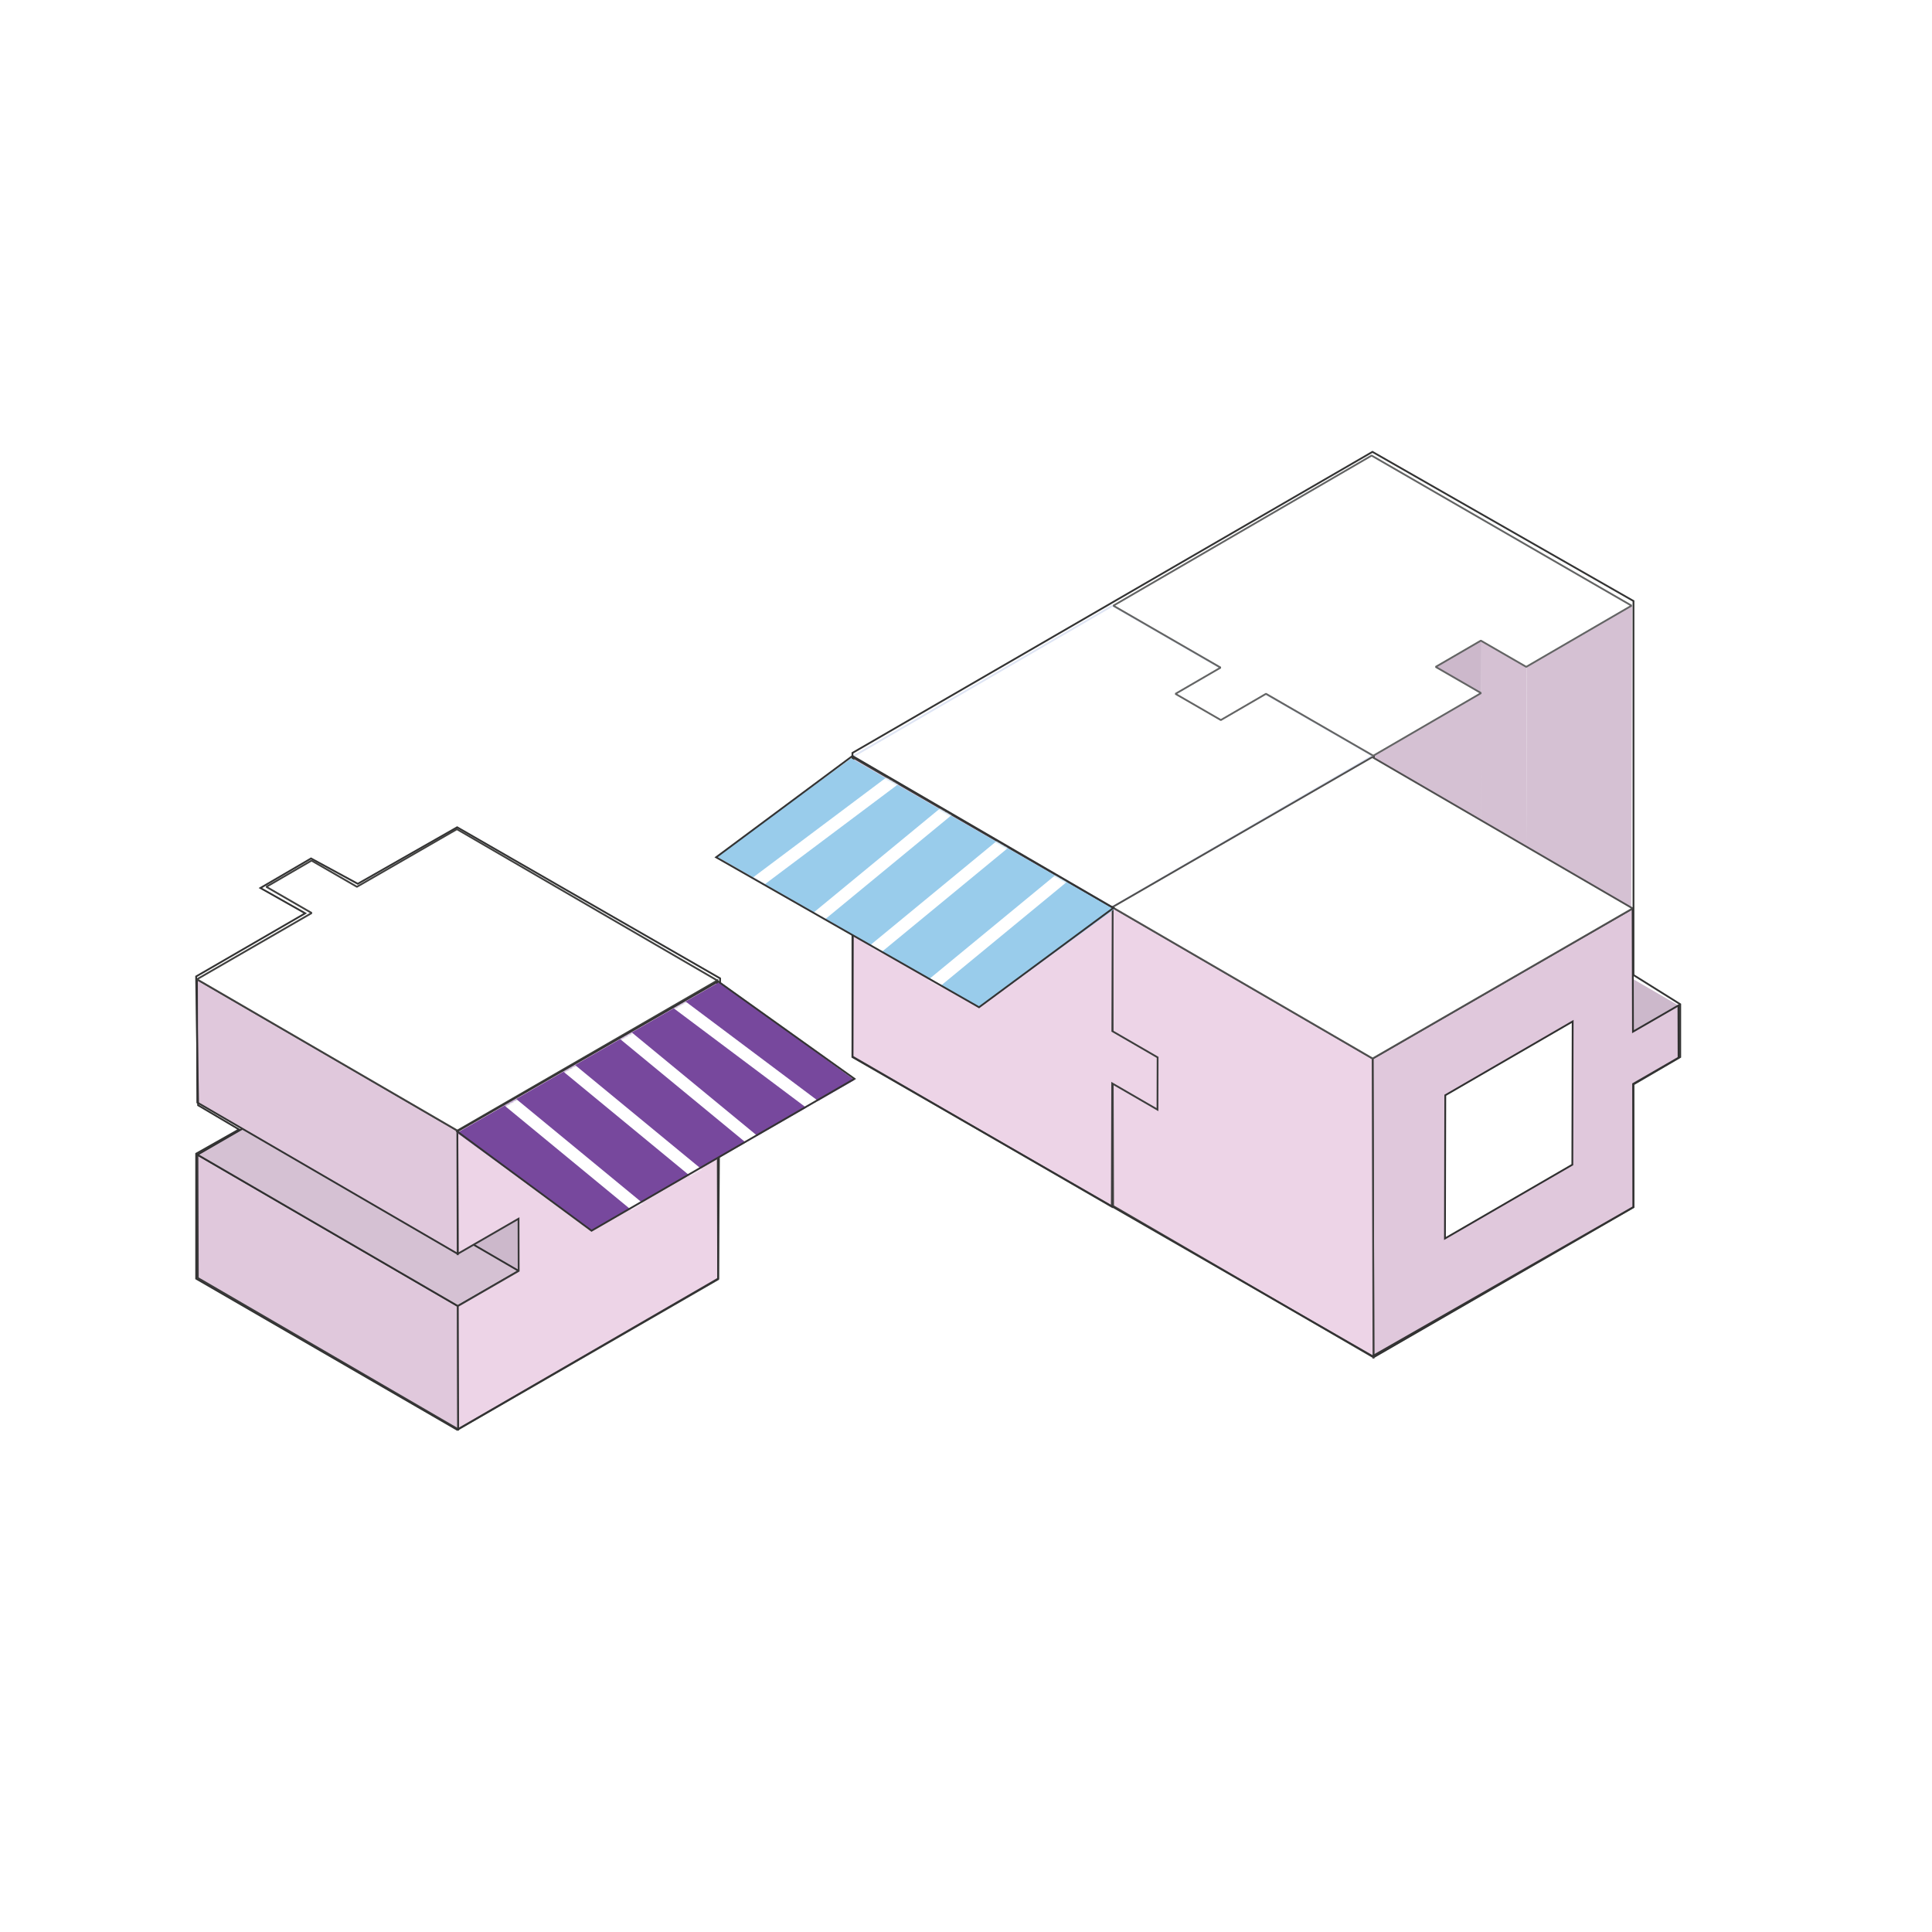 <?xml version="1.0" encoding="utf-8"?>
<!-- Generator: Adobe Illustrator 25.4.1, SVG Export Plug-In . SVG Version: 6.00 Build 0)  -->
<svg version="1.1" xmlns="http://www.w3.org/2000/svg" xmlns:xlink="http://www.w3.org/1999/xlink" x="0px" y="0px"
	 viewBox="0 0 1080 1080" style="enable-background:new 0 0 1080 1080;" xml:space="preserve">
<style type="text/css">
	.st0{fill:none;stroke:#333333;stroke-miterlimit:10;}
	.st1{fill:#FFFFFF;stroke:#383838;}
	.st2{fill:#EDD4E7;stroke:#1E1E1E;}
	.st3{fill:#FFFFFF;stroke:#1E1E1E;}
	.st4{fill:none;stroke:#303030;stroke-miterlimit:10;}
	.st5{fill:#99CCEB;}
	.st6{fill:#FDBD5F;filter:url(#Adobe_OpacityMaskFilter);}
	.st7{mask:url(#mask0_2_3152_00000111182303536818559400000001928997146987823531_);}
	.st8{fill:none;stroke:#FFFFFF;stroke-width:9;}
	.st9{fill:none;stroke:#333333;}
	.st10{fill-rule:evenodd;clip-rule:evenodd;fill:#8571B3;}
	.st11{fill:#FFFFFF;filter:url(#Adobe_OpacityMaskFilter_00000114064709607362403550000012493467156168024964_);}
	.st12{fill-rule:evenodd;clip-rule:evenodd;fill:#010101;}
	.st13{mask:url(#path-14-outside-1_2_3152_00000076591591143596783560000005960109307991730816_);fill:#333333;}
	.st14{fill:none;stroke:#FFFFFF;stroke-width:2;stroke-miterlimit:10;}
	.st15{fill:none;stroke:#FFFFFF;stroke-width:2;}
	.st16{fill:#FFFFFF;}
	.st17{fill:#636BB2;}
	.st18{fill:none;stroke:#010101;stroke-miterlimit:10;}
	.st19{fill:#EDD4E7;}
	.st20{fill:none;stroke:#77489D;stroke-width:2;stroke-miterlimit:10;}
	.st21{fill:none;stroke:#000000;stroke-width:3;stroke-miterlimit:10;}
	.st22{fill:#FFFFFF;stroke:#000000;stroke-width:3;stroke-miterlimit:10;}
	.st23{fill:#8571B3;}
	.st24{fill:#CBEAF4;}
	.st25{fill:#77489D;}
	.st26{fill:#6C5E9C;}
	.st27{fill:#CCB8CB;}
	.st28{fill:#E0C8DC;stroke:#3A3A3A;}
	.st29{fill:#D5C1D3;stroke:#303030;}
	.st30{fill:#EDD4E7;stroke:#383838;}
	.st31{fill:#E0C8DC;stroke:#333333;}
	.st32{fill:#FFFFFF;stroke:#40403F;stroke-linejoin:bevel;}
	.st33{fill:#D5C1D3;}
	.st34{fill:#FFFFFF;stroke:#333333;stroke-linejoin:bevel;}
	.st35{fill:#FFFFFF;stroke:#DFE5F4;stroke-linejoin:bevel;}
	.st36{fill:#E0C8DC;stroke:#303030;}
	.st37{fill:#FFFFFF;stroke:#303030;}
	.st38{fill:#EDD4E7;stroke:#40403F;}
	.st39{fill:#FFFFFF;stroke:#4F4F4F;stroke-linejoin:bevel;}
	.st40{fill:#EDD4E7;stroke:#3D3D3D;}
	.st41{fill:#FDBD5F;filter:url(#Adobe_OpacityMaskFilter_00000152964082808139083050000002020197187775885753_);}
	.st42{mask:url(#mask0_2_3108_00000065782790756282345160000002360198596177952420_);}
	.st43{fill:none;stroke:#FFFFFF;stroke-width:7;}
	.st44{fill:#FFFFFF;stroke:#636464;stroke-linejoin:bevel;}
	.st45{fill:#FDBD5F;filter:url(#Adobe_OpacityMaskFilter_00000033359042521845851180000003990247348627121852_);}
	.st46{mask:url(#mask1_2_3108_00000092420535373552901790000017874111385255990202_);}
	
		.st47{fill:#DFE5F4;filter:url(#Adobe_OpacityMaskFilter_00000182490895897570466950000012401694916338610324_);stroke:#333333;stroke-linejoin:bevel;}
	.st48{mask:url(#mask0_65_1947_00000065753985076150868970000005832760171792626086_);}
	.st49{fill:#F8F2F8;}
	.st50{fill:none;stroke:#434343;stroke-width:2;stroke-miterlimit:10;}
	.st51{fill:none;stroke:#333333;stroke-linejoin:bevel;}
	.st52{fill:#E0C8DC;}
	.st53{fill:none;stroke:#DFE5F4;stroke-miterlimit:10;}
	.st54{fill:#FDBD5F;filter:url(#Adobe_OpacityMaskFilter_00000036231443672018655510000005154408680172852370_);}
	.st55{mask:url(#mask2_65_1947_00000022521236542559106050000016726104731929448074_);}
	.st56{fill:none;stroke:#FFFFFF;stroke-width:3;}
	.st57{fill:#EA4A4C;}
	.st58{fill:#FDBD5F;filter:url(#Adobe_OpacityMaskFilter_00000149359132625206487640000013847121077112526723_);}
	.st59{mask:url(#mask3_65_1947_00000067225239292622727700000007936597009818987690_);}
	.st60{fill:#FCF5F9;stroke:#000000;stroke-miterlimit:10;}
	.st61{fill:#FDBD5F;filter:url(#Adobe_OpacityMaskFilter_00000083056312769907673690000016889885504325107387_);}
	.st62{mask:url(#mask0_2_3180_00000088853732713027794000000011822294435138639509_);}
	.st63{fill:#FFFFFF;stroke:#000000;stroke-width:1.5;}
	.st64{fill:#E0C8DC;stroke:#282828;stroke-miterlimit:10;}
	.st65{fill:#FFFFFF;stroke:#303030;stroke-miterlimit:10;}
	.st66{fill:#FDBD5F;filter:url(#Adobe_OpacityMaskFilter_00000170277813837965725760000008512751931759529366_);}
	.st67{mask:url(#mask0_2_3180_00000131363447582866172340000009232075348676040361_);}
	.st68{fill:#EDD4E7;stroke:#000000;stroke-width:1.5;stroke-miterlimit:10;}
	.st69{fill:#FFFFFF;stroke:#000000;stroke-width:1.5;stroke-miterlimit:10;}
	.st70{fill:#FDBD5F;filter:url(#Adobe_OpacityMaskFilter_00000070822314925134596120000009061384741664903044_);}
	.st71{mask:url(#mask0_2_3180_00000088850759658623107120000008577641467439863721_);}
	.st72{fill:#D8BFD2;stroke:#000000;stroke-width:1.5;stroke-miterlimit:10;}
	.st73{fill:#FDBD5F;filter:url(#Adobe_OpacityMaskFilter_00000098899463592044053520000014837204225573175194_);}
	.st74{mask:url(#mask0_2_3180_00000132799350486080576670000000056393699557649301_);}
	.st75{fill:#77489D;stroke:#000000;stroke-miterlimit:10;}
	.st76{fill:#F6EBF4;stroke:#282828;stroke-miterlimit:10;}
	.st77{fill:#EFDFEC;stroke:#2D2D2D;stroke-miterlimit:10;}
	.st78{fill:#EDD4E7;stroke:#2D2D2D;stroke-miterlimit:10;}
	.st79{fill:#FDBD5F;filter:url(#Adobe_OpacityMaskFilter_00000116941870501628926160000015624131009946982793_);}
	.st80{mask:url(#mask0_2_3180_00000037676783712883167730000006489056729169932219_);}
	.st81{fill:#EA4A4C;stroke:#2D2D2D;stroke-miterlimit:10;}
	.st82{fill:#FFFFFF;stroke:#282828;stroke-miterlimit:10;}
</style>
<g id="Layer_1">
</g>
<g id="Layer_2">
	<g id="_x32_">
		<path class="st27" d="M289.95,710.44l-145.55-84.59l-0.08-29.17l145.55,84.59L289.95,710.44z"/>
		<path class="st28" d="M256.13,798.98l-145.55-84.59l-0.2-68.91l145.56,84.59L256.13,798.98z"/>
		<path class="st29" d="M255.93,730.07l-145.56-84.59l34.01-19.64l145.55,84.59L255.93,730.07z"/>
		<path class="st30" d="M400.97,548.11l0.47,166.98l-145.31,83.9l-0.2-68.9l34.01-19.64l-0.08-29.17l-34.01,19.64L255.66,632
			L400.97,548.11z"/>
		<path class="st31" d="M255.85,700.91L110.3,616.32l-0.2-68.9L255.66,632L255.85,700.91z"/>
		<path class="st32" d="M255.41,463.52l-55.89,32.2l-25.38-14.65l-25.25,14.67l25.36,14.64l-64.15,37.04L255.66,632l145.31-83.9
			L255.41,463.52z"/>
		<path class="st33" d="M912.35,338.6l-0.48,168.35l-58.86,34.21l0.48-168.35L912.35,338.6z"/>
		<path class="st33" d="M853.49,372.8l-0.48,168.35l-25.38-14.66l0.48-168.35L853.49,372.8z"/>
		<path class="st27" d="M828.11,358.15l-0.48,168.35l-25.25,14.67l0.48-168.35L828.11,358.15z"/>
		<path class="st34" d="M682.64,373.22l-0.48,168.35l-59.97-34.62l0.48-168.35L682.64,373.22z"/>
		<path class="st34" d="M708.02,387.87l-0.48,168.35l-25.25,14.67l0.48-168.35L708.02,387.87z"/>
		<path class="st34" d="M682.77,402.54l-0.48,168.35l-25.38-14.66l0.48-168.35L682.77,402.54z"/>
		<path class="st33" d="M828.25,387.47l-0.48,168.35l-60.26,35.02l0.48-168.35L828.25,387.47z"/>
		<path class="st34" d="M767.99,422.49l-0.48,168.35l-59.96-34.62l0.48-168.35L767.99,422.49z"/>
		<path class="st34" d="M621.46,605.17l145.55-84.59l-0.19,68.91l-145.56,84.59L621.46,605.17z"/>
		<path class="st34" d="M621.54,575.97l145.55-84.59l25.38,14.66l-145.56,84.59L621.54,575.97z"/>
		<path class="st34" d="M646.93,590.62l145.55-84.59l-0.08,29.2l-145.55,84.59L646.93,590.62z"/>
		<path class="st34" d="M621.74,507.06l145.55-84.59l-0.2,68.9l-145.55,84.59L621.74,507.06z"/>
		<path class="st35" d="M476.4,423.15l145.55-84.59l145.34,83.91l-145.56,84.59L476.4,423.15z"/>
		<path class="st27" d="M912.84,576.71l-145.55-84.59l25.41-14.67l145.55,84.59L912.84,576.71z"/>
		<path class="st36" d="M912.65,507.81l0.19,68.91l25.41-14.67l0.08,29.2l-25.41,14.67l0.2,68.91l-145.34,83.91l-0.47-167.01
			L912.65,507.81z"/>
		<path class="st37" d="M807.74,692.32l71.21-41.26l0.18-80.07l-71.21,41.26L807.74,692.32z"/>
		<path class="st38" d="M767.78,758.73l-145.56-84.59l-0.47-167.01l145.55,84.59L767.78,758.73z"/>
		<path class="st39" d="M767.31,591.72l-145.55-84.59l145.34-83.91l145.56,84.59L767.31,591.72z"/>
		<path class="st40" d="M621.99,507.49l-0.19,68.93l25.32,14.66l-0.08,29.21l-25.32-14.66l-0.2,68.93l-144.99-83.94L477,423.55
			L621.99,507.49z"/>
		<path class="st9" d="M256.09,462.76l-0.54-0.31l-0.54,0.31l-55,31.28l-25.6-13.87l-0.54-0.29l-0.53,0.31l-26.13,15.24l-1.64,0.96
			l1.65,0.93l23.39,13.22l-60.42,34.98l-0.55,0.32l0.01,0.64l1.09,70.77l0.01,0.61l0.53,0.31l22.33,13.2l-23.4,13.23l-0.55,0.31
			v0.64v68.59v0.63l0.54,0.32L255,798.9l0.55,0.32l0.55-0.32l144.81-83.84l0.54-0.31l0-0.62l1.09-166.59l0-0.63l-0.55-0.32
			L256.09,462.76z"/>
		<path class="st9" d="M767.76,252.9l-0.54-0.31l-0.54,0.31L477.06,420.57l-0.54,0.32v0.63v168.76v0.63l0.55,0.31l289.62,166.59
			l0.54,0.31l0.54-0.31l144.81-82.75l0.55-0.31v-0.63v-67.97l25.59-14.93l0.54-0.32v-0.62v-28.31v-0.6l-0.51-0.32l-25.62-16.01
			V336.59v-0.63l-0.55-0.31L767.76,252.9z"/>
		<path class="st5" d="M475.87,423.88l146.86,84.45l-75.25,54.91L400.62,478.8L475.87,423.88z"/>
		<defs>
			<filter id="Adobe_OpacityMaskFilter" filterUnits="userSpaceOnUse" x="408.05" y="424.33" width="191.36" height="136.93">
				<feColorMatrix  type="matrix" values="1 0 0 0 0  0 1 0 0 0  0 0 1 0 0  0 0 0 1 0"/>
			</filter>
		</defs>
		
			<mask maskUnits="userSpaceOnUse" x="408.05" y="424.33" width="191.36" height="136.93" id="mask0_2_3108_00000065782790756282345160000002360198596177952420_">
			<path class="st6" d="M475.66,423.69l147.08,84.92l-75.36,55.22L400.3,478.91L475.66,423.69z"/>
		</mask>
		<g class="st42">
			<path class="st43" d="M511.26,427.13l-101.1,75.83"/>
			<path class="st43" d="M536.53,447.35l-85.94,70.77"/>
			<path class="st43" d="M571.91,462.52l-85.94,70.77"/>
			<path class="st43" d="M597.19,487.79l-85.94,70.77"/>
		</g>
		<path class="st9" d="M400.3,479.22l76.22-56.62l145.9,84.93l-75.13,55.53L400.3,479.22z"/>
		<path class="st44" d="M912.04,338.56l-58.86,34.21l-25.38-14.65l-25.25,14.67l25.38,14.65l-60.26,35.02l-59.96-34.62l-25.25,14.67
			l-25.38-14.65l25.25-14.67l-59.96-34.62l144.37-83.9L912.04,338.56z"/>
		<path class="st25" d="M402.4,548.82l-146.86,84.45l75.25,54.91l146.86-84.45L402.4,548.82z"/>
		<defs>
			
				<filter id="Adobe_OpacityMaskFilter_00000156562471631391912850000012190092223491936128_" filterUnits="userSpaceOnUse" x="278.86" y="549.26" width="191.36" height="136.93">
				<feColorMatrix  type="matrix" values="1 0 0 0 0  0 1 0 0 0  0 0 1 0 0  0 0 0 1 0"/>
			</filter>
		</defs>
		
			<mask maskUnits="userSpaceOnUse" x="278.86" y="549.26" width="191.36" height="136.93" id="mask1_2_3108_00000092420535373552901790000017874111385255990202_">
			<path style="fill:#FDBD5F;filter:url(#Adobe_OpacityMaskFilter_00000156562471631391912850000012190092223491936128_);" d="
				M402.62,548.63l-147.08,84.92l75.36,55.22l147.07-84.91L402.62,548.63z"/>
		</mask>
		<g class="st46">
			<path class="st43" d="M367.02,552.06l101.1,75.83"/>
			<path class="st43" d="M341.75,572.28l85.94,70.77"/>
			<path class="st43" d="M306.36,587.45l85.94,70.77"/>
			<path class="st43" d="M281.09,612.72l85.94,70.77"/>
		</g>
		<path class="st9" d="M330.67,687.99l-75.13-55.53l145.9-83.84l76.22,54.44L330.67,687.99z"/>
	</g>
</g>
<g id="Layer_3">
</g>
<g id="Layer_5">
</g>
<g id="Layer_4">
</g>
<g id="Layer_6">
</g>
</svg>
